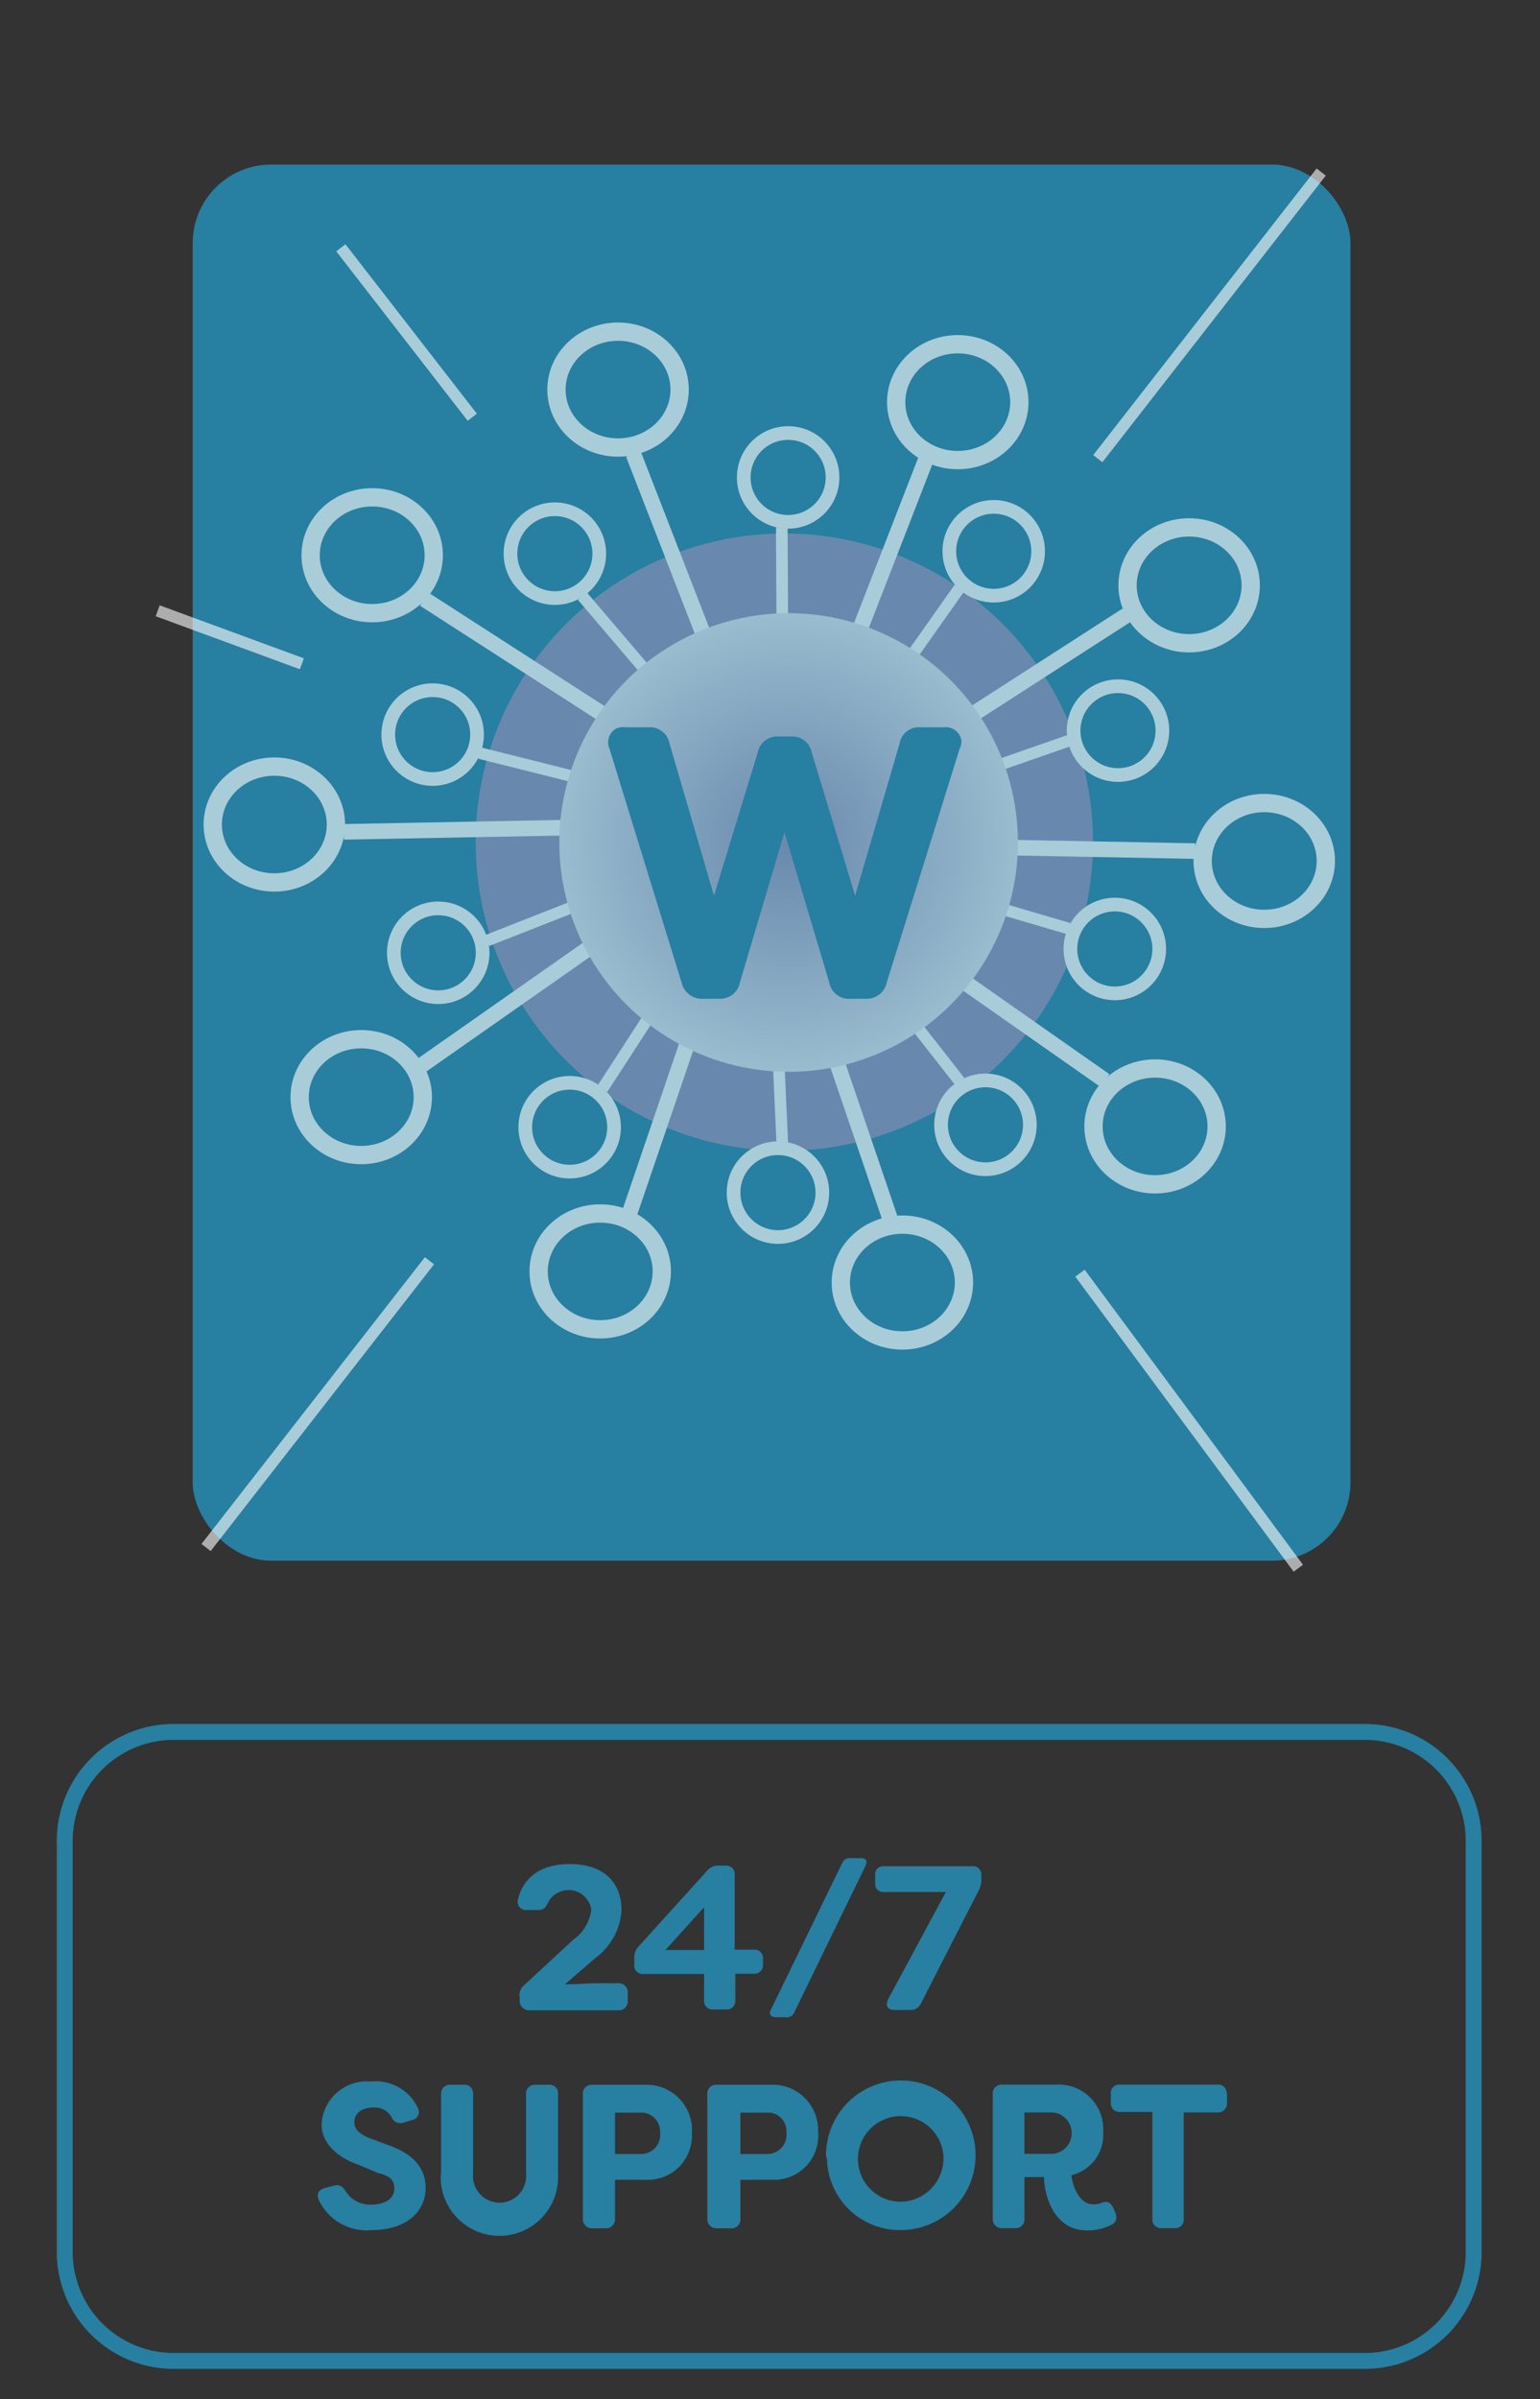 <svg id="Layer_1" data-name="Layer 1" xmlns="http://www.w3.org/2000/svg" xmlns:xlink="http://www.w3.org/1999/xlink" viewBox="0 0 96.78 150.75"><rect x="0" y="0" width="96.78" height="150.75" fill="#333333" stroke="none"/><defs><style>.cls-1{fill:#277fa1;}.cls-2{opacity:0.6;}.cls-3{fill:#938fb5;}.cls-10,.cls-4,.cls-5,.cls-6,.cls-7,.cls-9{fill:none;}.cls-4,.cls-5,.cls-6,.cls-7{stroke:#fff;}.cls-10,.cls-4,.cls-5,.cls-6,.cls-7{stroke-miterlimit:10;}.cls-4{stroke-width:0.73px;}.cls-5{stroke-width:0.86px;}.cls-6{stroke-width:0.98px;}.cls-7{stroke-width:1.15px;}.cls-8{fill:url(#radial-gradient);}.cls-10{stroke:#277fa1;}</style><radialGradient id="radial-gradient" cx="49.84" cy="-376.9" r="14.41" gradientTransform="matrix(1, 0, 0, -1, -0.28, -323.96)" gradientUnits="userSpaceOnUse"><stop offset="0" stop-color="#938fb5"/><stop offset="0.99" stop-color="#e5e4ed"/></radialGradient></defs><path class="cls-1" d="M32.94,125.66v-.17a.81.81,0,0,1,.29-.8l3.06-2.83a2.75,2.75,0,0,0,1.15-1.9,1.44,1.44,0,0,0-1.63-1.22,1.46,1.46,0,0,0-1.05.7c-.17.35-.29.54-.66.54h-.7a.52.52,0,0,1-.57-.65c.25-1.14,1.17-2.24,3.26-2.24s3.25,1.12,3.25,2.91a4.05,4.05,0,0,1-1.65,3l-1.91,1.65h0c.5,0,1.74-.07,1.84-.07h1.51a.56.56,0,0,1,.6.51.24.24,0,0,1,0,.12v.45a.57.57,0,0,1-.47.62H33.59a.6.6,0,0,1-.65-.55h0Z" transform="translate(-0.28 0.04)"/><path class="cls-1" d="M44.53,125.66V124H40.72a.53.53,0,0,1-.58-.49h0V123a1,1,0,0,1,.28-.74l4.29-4.74a.87.87,0,0,1,.72-.33h.44a.53.53,0,0,1,.58.47.33.33,0,0,1,0,.14v4.67h1.2a.53.53,0,0,1,.58.47.24.24,0,0,1,0,.12v.33a.54.54,0,0,1-.45.59H46.49v1.66a.55.55,0,0,1-.45.59h-.93a.53.53,0,0,1-.58-.47A.24.24,0,0,1,44.53,125.66Zm0-3.17V119.8l-2.43,2.69Z" transform="translate(-0.28 0.04)"/><path class="cls-1" d="M49,126.71c-.29,0-.42-.21-.28-.46l4.5-9.25a.45.45,0,0,1,.45-.28h.74c.29,0,.41.2.27.47l-4.49,9.23a.49.49,0,0,1-.47.3Z" transform="translate(-0.28 0.04)"/><path class="cls-1" d="M56.09,125.59l3.63-6.74H55.84a.51.51,0,0,1-.56-.44v-.63a.5.5,0,0,1,.44-.55H61.4a.51.51,0,0,1,.55.48h0v.36a1.38,1.38,0,0,1-.17.69l-3.63,7.1a.69.69,0,0,1-.65.4h-1C56.05,126.26,55.91,126,56.09,125.59Z" transform="translate(-0.28 0.04)"/><path class="cls-1" d="M20.31,138.19c-.16-.39,0-.66.44-.76l.53-.14c.36-.08.55.07.75.4a1.8,1.8,0,0,0,1.59.8c.87,0,1.44-.39,1.44-1s-.34-.81-1.06-1L22.85,136c-1.05-.35-2.34-1.15-2.36-2.54a2.84,2.84,0,0,1,3-2.71h.21a2.9,2.9,0,0,1,2.83,1.65.52.52,0,0,1-.17.71.48.48,0,0,1-.2.07l-.5.15a.6.6,0,0,1-.78-.35h0a1.22,1.22,0,0,0-1.15-.59c-.64,0-1.18.32-1.18.91,0,.33.13.67.92,1l1.15.43c1.73.59,2.38,1.52,2.41,2.66,0,1.76-1.48,2.7-3.37,2.7A3.32,3.32,0,0,1,20.31,138.19Z" transform="translate(-0.28 0.04)"/><path class="cls-1" d="M28,136.57v-5a.55.55,0,0,1,.49-.61h.91a.54.54,0,0,1,.61.47.33.33,0,0,1,0,.14v5a1.67,1.67,0,1,0,3.33,0h0v-5a.55.55,0,0,1,.5-.61h.9a.54.54,0,0,1,.61.47.33.33,0,0,1,0,.14v5a3.69,3.69,0,1,1-7.37,0Z" transform="translate(-0.28 0.04)"/><path class="cls-1" d="M43.76,134a2.77,2.77,0,0,1-2.6,2.93H38.93v2.44a.57.57,0,0,1-.5.61h-.9a.58.58,0,0,1-.62-.49v-7.92a.55.55,0,0,1,.5-.61h3.44a2.85,2.85,0,0,1,2.92,2.77h0A2.44,2.44,0,0,1,43.76,134Zm-2,0a1.2,1.2,0,0,0-1.06-1.29H38.93v2.6H40.6a1.2,1.2,0,0,0,1.17-1.21V134Z" transform="translate(-0.28 0.04)"/><path class="cls-1" d="M51.7,134a2.78,2.78,0,0,1-2.58,2.93H46.81v2.44a.56.56,0,0,1-.48.61h-1a.57.57,0,0,1-.6-.52h0v-7.89a.55.55,0,0,1,.5-.61h3.46a2.85,2.85,0,0,1,3,2.71Zm-2,0a1.17,1.17,0,0,0-1.05-1.29H46.81v2.6h1.73a1.21,1.21,0,0,0,1.17-1.21h0V134Z" transform="translate(-0.28 0.04)"/><path class="cls-1" d="M52.19,135.44a4.7,4.7,0,1,1,4.74,4.65h0a4.58,4.58,0,0,1-4.68-4.47h0Zm7.38,0a2.69,2.69,0,1,0-2.69,2.87,2.73,2.73,0,0,0,2.69-2.77h0Z" transform="translate(-0.28 0.04)"/><path class="cls-1" d="M65.89,136.76H64.66v2.6a.55.55,0,0,1-.47.61h-.9a.57.57,0,0,1-.62-.49v-7.92a.55.55,0,0,1,.49-.61h3.53a2.79,2.79,0,0,1,2.92,2.68h0a1.71,1.71,0,0,1,0,.32,2.6,2.6,0,0,1-2,2.69c.11.91.61,1.83,1.35,1.83a1.27,1.27,0,0,0,.58-.1c.37-.13.52,0,.69.3l.11.25c.16.35.13.65-.19.83a3.35,3.35,0,0,1-1.53.36C66.45,140.14,65.89,137.79,65.89,136.76Zm.55-1.46a1.3,1.3,0,0,0,1.18-1.42,1.29,1.29,0,0,0-1.18-1.18H64.66v2.6Z" transform="translate(-0.28 0.04)"/><path class="cls-1" d="M77.39,131.58v.49a.58.58,0,0,1-.49.63H74.67v6.66a.54.54,0,0,1-.47.61h-.9a.55.55,0,0,1-.6-.49.24.24,0,0,1,0-.12v-6.69h-2a.55.55,0,0,1-.61-.49v-.62a.53.53,0,0,1,.45-.61h6.21a.53.53,0,0,1,.61.45h0A.54.54,0,0,1,77.39,131.58Z" transform="translate(-0.28 0.04)"/><rect class="cls-1" x="12.11" y="10.34" width="72.76" height="87.73" rx="4.93"/><g class="cls-2"><circle class="cls-3" cx="49.29" cy="52.92" r="19.4"/><line class="cls-4" x1="49.13" y1="33.15" x2="49.2" y2="46.18"/><circle class="cls-5" cx="49.53" cy="30" r="2.79"/><line class="cls-4" x1="60.29" y1="36.96" x2="52.77" y2="47.61"/><circle class="cls-5" cx="62.45" cy="34.64" r="2.79"/><line class="cls-4" x1="67.15" y1="46.55" x2="54.84" y2="50.84"/><circle class="cls-5" cx="70.26" cy="45.91" r="2.79"/><line class="cls-4" x1="67.16" y1="58.35" x2="54.65" y2="54.68"/><circle class="cls-5" cx="70.06" cy="59.63" r="2.79"/><line class="cls-4" x1="60.31" y1="67.95" x2="52.27" y2="57.69"/><circle class="cls-5" cx="61.93" cy="70.68" r="2.79"/><line class="cls-4" x1="49.16" y1="71.78" x2="48.57" y2="58.76"/><circle class="cls-5" cx="48.89" cy="74.94" r="2.79"/><line class="cls-4" x1="37.86" y1="68.41" x2="44.95" y2="57.48"/><circle class="cls-5" cx="35.8" cy="70.83" r="2.79"/><line class="cls-4" x1="30.62" y1="59.1" x2="42.75" y2="54.33"/><circle class="cls-5" cx="27.54" cy="59.87" r="2.79"/><line class="cls-4" x1="30.14" y1="47.32" x2="42.78" y2="50.49"/><circle class="cls-5" cx="27.19" cy="46.16" r="2.79"/><line class="cls-4" x1="36.6" y1="37.46" x2="45.05" y2="47.38"/><circle class="cls-5" cx="34.87" cy="34.79" r="2.79"/><line class="cls-6" x1="58.16" y1="28.94" x2="51.96" y2="44.9"/><ellipse class="cls-7" cx="60.19" cy="25.27" rx="3.87" ry="3.64"/><line class="cls-6" x1="70.81" y1="38.65" x2="55.91" y2="48.25"/><ellipse class="cls-7" cx="74.73" cy="36.78" rx="3.87" ry="3.64"/><line class="cls-6" x1="75.11" y1="53.48" x2="57.05" y2="53.14"/><ellipse class="cls-7" cx="79.45" cy="54.1" rx="3.87" ry="3.64"/><line class="cls-6" x1="69.44" y1="67.9" x2="54.96" y2="57.75"/><ellipse class="cls-7" cx="72.59" cy="70.78" rx="3.87" ry="3.64"/><line class="cls-6" x1="55.92" y1="76.53" x2="50.41" y2="60.35"/><ellipse class="cls-7" cx="56.71" cy="80.59" rx="3.87" ry="3.64"/><line class="cls-6" x1="39.59" y1="76.15" x2="45.1" y2="59.98"/><ellipse class="cls-7" cx="37.72" cy="79.89" rx="3.87" ry="3.64"/><line class="cls-6" x1="26.53" y1="66.92" x2="41.01" y2="56.77"/><ellipse class="cls-7" cx="22.7" cy="68.94" rx="3.87" ry="3.64"/><line class="cls-6" x1="21.61" y1="52.27" x2="39.67" y2="51.93"/><ellipse class="cls-7" cx="17.24" cy="51.81" rx="3.87" ry="3.64"/><line class="cls-6" x1="26.66" y1="37.65" x2="41.56" y2="47.25"/><ellipse class="cls-7" cx="23.39" cy="34.89" rx="3.87" ry="3.64"/><line class="cls-6" x1="39.8" y1="28.52" x2="46" y2="44.48"/><ellipse class="cls-7" cx="38.84" cy="24.48" rx="3.87" ry="3.64"/><circle class="cls-8" cx="49.56" cy="52.94" r="14.41"/><line class="cls-4" x1="9.91" y1="38.38" x2="18.97" y2="41.71"/><path class="cls-4" d="M52.36,19.93" transform="translate(-0.28 0.04)"/><line class="cls-4" x1="81.59" y1="98.54" x2="67.87" y2="80"/><line class="cls-4" x1="12.95" y1="97.24" x2="26.99" y2="79.22"/><line class="cls-4" x1="68.99" y1="28.82" x2="83.03" y2="10.81"/><line class="cls-4" x1="29.68" y1="26.22" x2="21.42" y2="15.57"/></g><path class="cls-1" d="M43.12,61.72,38.58,47A1,1,0,0,1,39,45.74a1,1,0,0,1,.57-.08h1.49a1.24,1.24,0,0,1,1.29,1l2.8,9.58,2.75-9a1.24,1.24,0,0,1,1.29-1H50a1.24,1.24,0,0,1,1.29,1l2.73,9,2.8-9.58a1.22,1.22,0,0,1,1.26-1h1.51a1,1,0,0,1,1.09.74.89.89,0,0,1-.09.6L56,61.72a1.28,1.28,0,0,1-1.31,1h-1a1.24,1.24,0,0,1-1.29-1l-2.82-9.46-2.81,9.46a1.26,1.26,0,0,1-1.27,1h-1A1.31,1.31,0,0,1,43.12,61.72Z" transform="translate(-0.28 0.04)"/><rect class="cls-9" width="96.78" height="150.75"/><path class="cls-10" d="M11,108.79H86.24a6.85,6.85,0,0,1,6.65,7v25.52a6.84,6.84,0,0,1-6.65,7H11a6.85,6.85,0,0,1-6.65-7V115.83A6.85,6.85,0,0,1,11,108.79Z" transform="translate(-0.28 0.04)"/></svg>